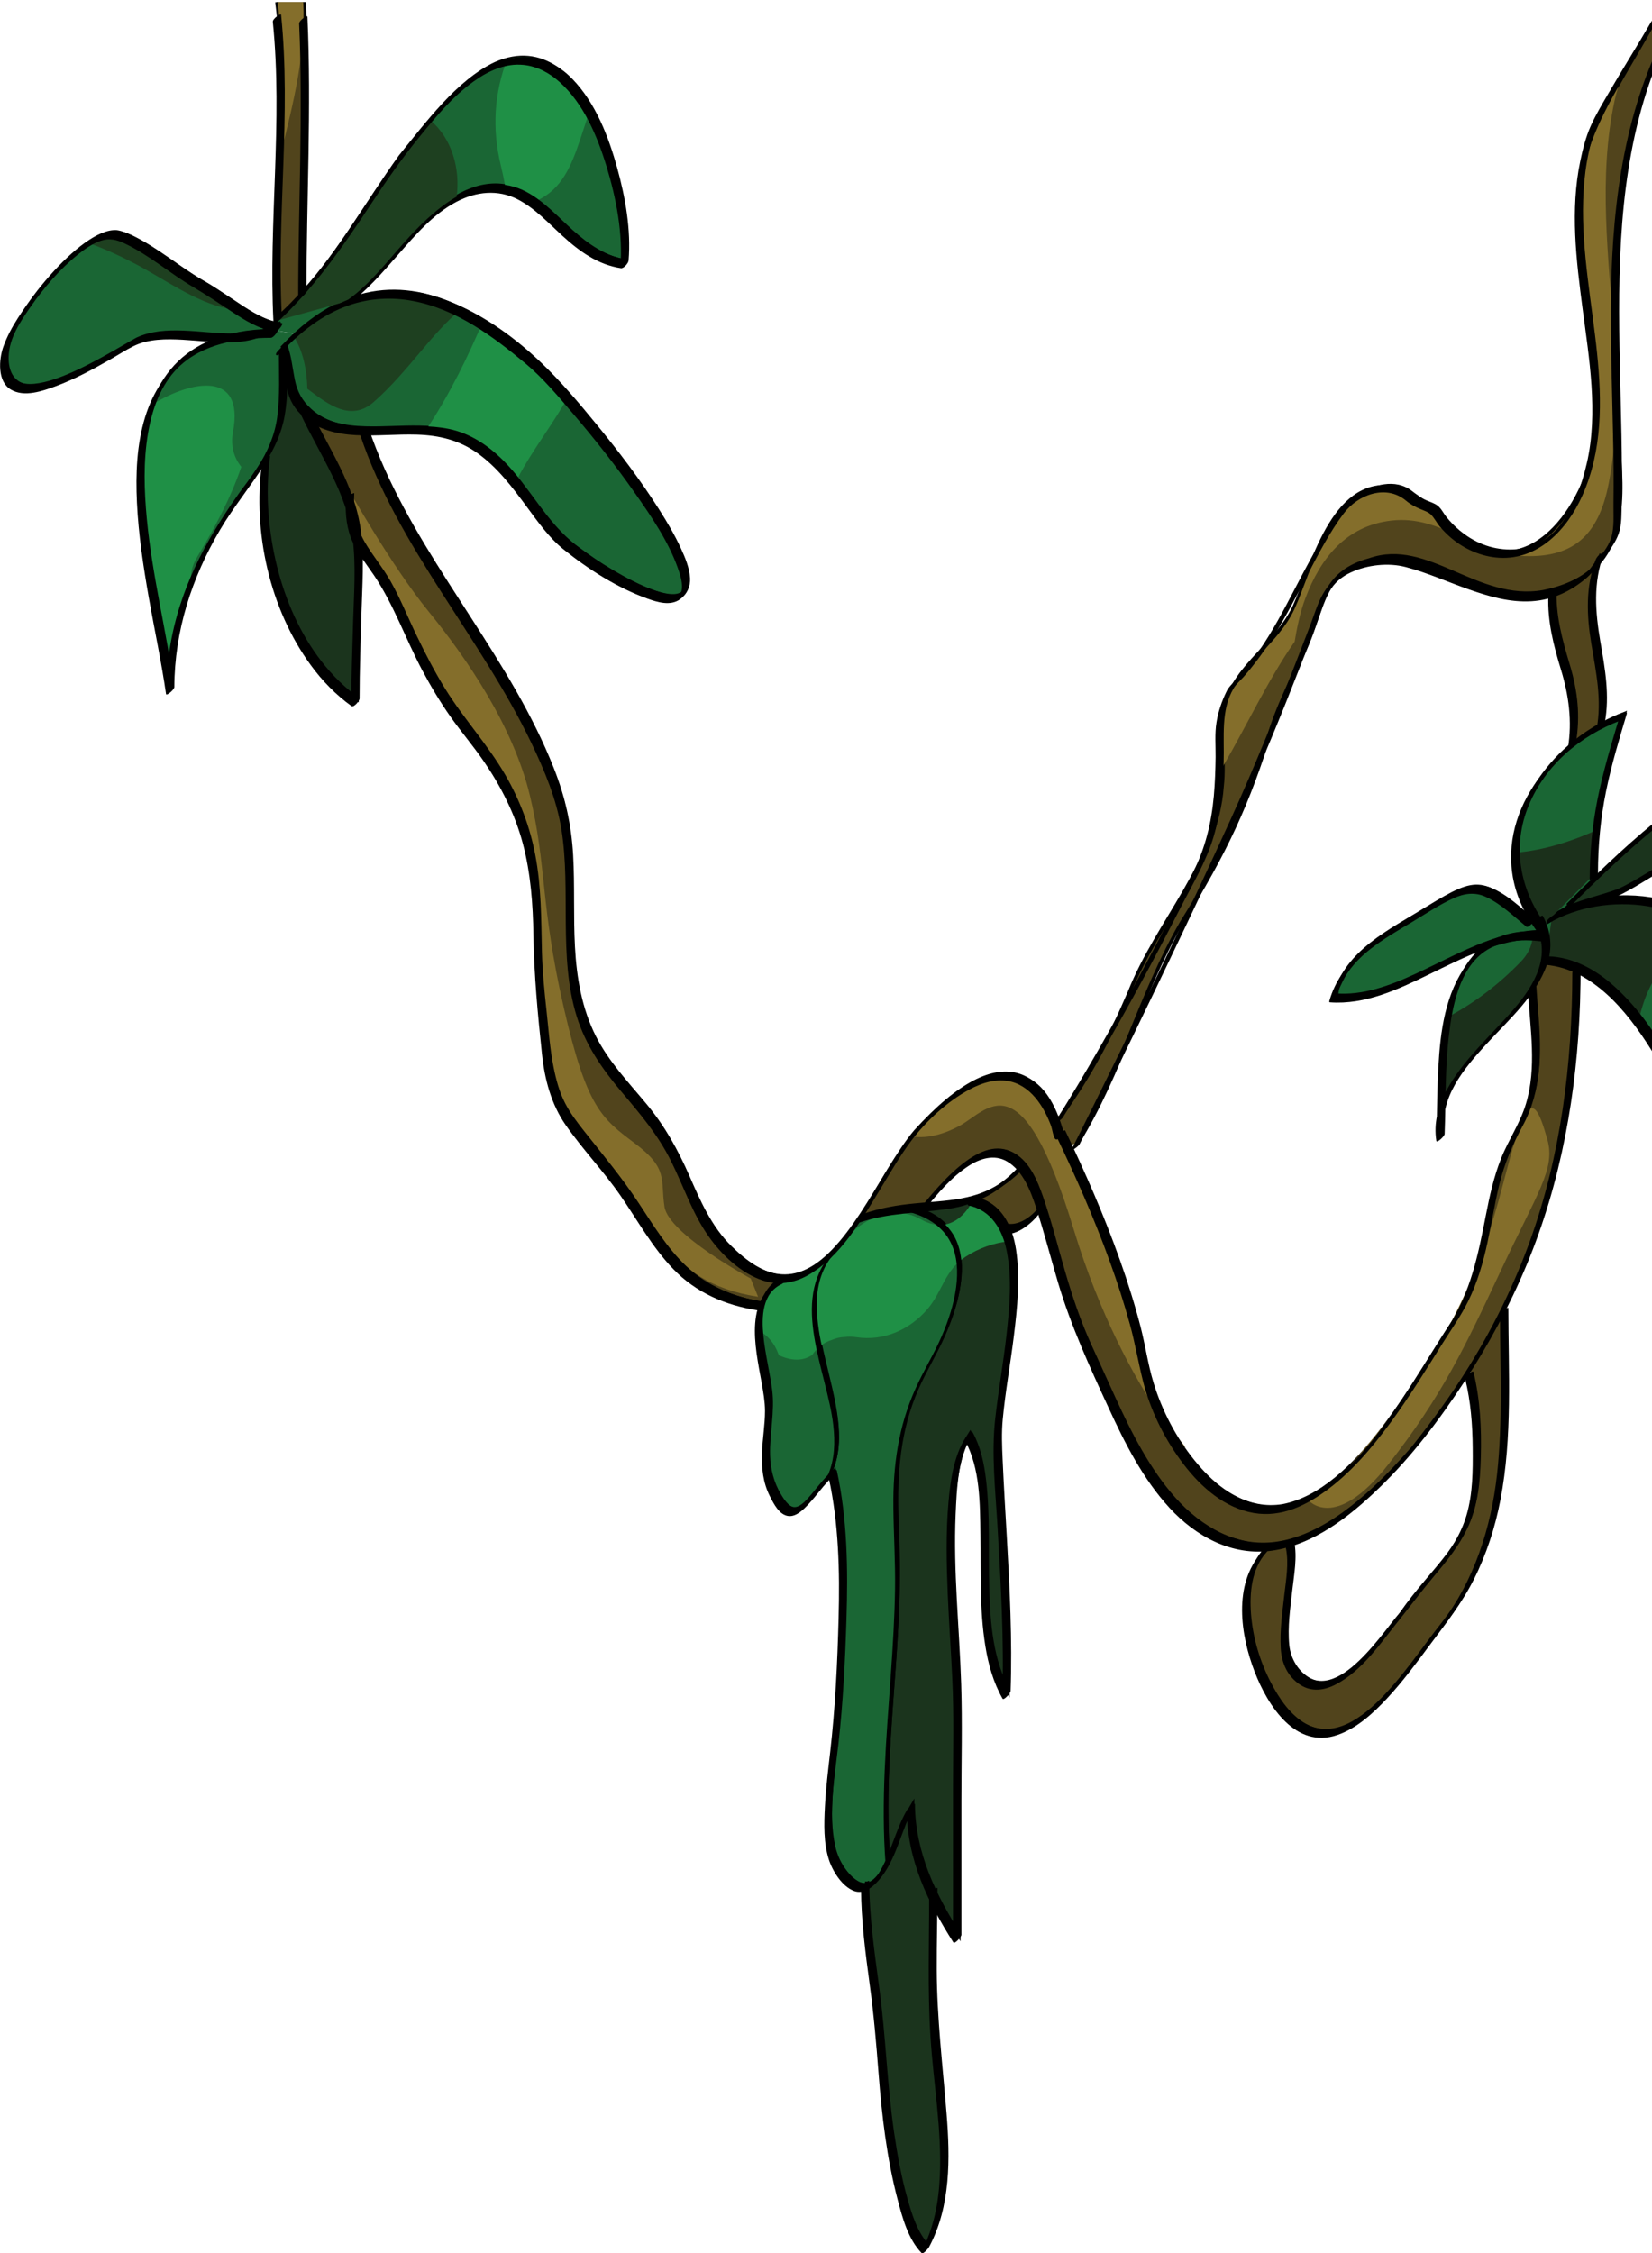 <svg width="311" height="424" viewBox="0 0 311 424" fill="none" xmlns="http://www.w3.org/2000/svg">
<g clip-path="url(#clip0_938_1951)">
<path d="M344.455 159.951C336.83 161.044 328.126 157.221 321.035 159.395C315.599 160.498 309.607 165.412 304.705 167.585C301.416 168.816 298.169 169.427 295.136 170.818L295.104 170.347C296.941 168.517 298.831 166.643 300.775 164.78C306.361 159.395 312.395 154.031 318.867 149.577C328.126 143.571 339.575 150.669 344.455 159.951Z" fill="#1B341D"/>
<path d="M329.215 185.068C330.305 192.713 328.126 201.46 327.581 209.104C326.492 216.191 329.514 237.122 328.137 240.784C325.68 225.592 314.445 189.233 297.187 181.6C295.254 180.732 293.246 180.229 291.163 180.165C291.494 178.73 291.537 177.264 291.238 175.765C291.11 175.208 290.96 174.662 290.715 174.094C290.522 173.57 290.287 173.056 289.988 172.521H292.178C305.794 164.33 327.026 170.347 329.215 185.079V185.068Z" fill="#1A6634"/>
<path d="M313.163 0.396H317.2C303.552 22.944 303.135 49.142 304.15 75.308C304.16 75.768 304.182 76.218 304.214 76.7L300.946 76.86C300.946 76.528 300.914 76.186 300.882 75.865C299.248 62.749 297.08 49.645 297.614 35.448C298.169 23.436 307.418 12.516 312.875 1.049C312.971 0.824 313.078 0.621 313.153 0.407L313.163 0.396Z" fill="#51441C"/>
<path d="M300.807 106.153C298.917 108.219 296.268 109.835 292.552 110.885C291.921 111.056 291.249 111.217 290.544 111.356C278.016 113.551 268.757 101.527 257.864 105.35C249.694 107.544 249.138 112.994 246.97 119C244.781 125.006 241.513 130.477 239.334 137.029C234.977 151.226 230.63 160.508 222.449 173.602C214.824 186.717 211.001 201.995 202.852 215.11L201.346 215.517C200.94 214.65 200.524 213.783 200.118 212.937H199.712C199.584 212.594 199.285 211.459 198.719 210.035L199.819 209.896C205.073 202.605 209.142 194.94 212.645 186.717C218.103 173.067 228.996 162.682 230.075 147.95C230.63 143.036 229.541 137.575 230.63 132.661C232.819 125.006 240.434 121.184 243.713 114.086C246.981 106.998 250.783 90.072 262.232 91.71C268.768 92.245 274.214 102.63 280.75 103.722C292.915 106.367 301.501 88.402 300.967 76.871L304.235 76.71C304.801 87.406 307.162 99.247 300.828 106.163L300.807 106.153Z" fill="#51441C"/>
<path d="M301.715 136.151C303.039 135.445 304.385 134.824 305.784 134.289C302.516 145.209 300.326 152.853 300.326 164.309L300.764 164.78C298.81 166.643 296.93 168.517 295.093 170.347L295.125 170.818C294.1 171.279 293.118 171.825 292.167 172.499H289.978C290.277 173.035 290.512 173.559 290.704 174.073L290.533 174.137C290.095 173.559 289.7 172.992 289.326 172.403C281.626 160.487 286.592 147.65 296.289 139.77C297.966 138.4 299.792 137.19 301.715 136.141V136.151Z" fill="#1A6634"/>
<path d="M300.807 106.153C297.806 116.773 303.68 125.713 301.64 136.012L301.715 136.151C299.792 137.19 297.977 138.4 296.289 139.781L296.215 139.685C298.404 127.158 292.028 122.811 292.552 110.874C296.257 109.836 298.917 108.208 300.807 106.142V106.153Z" fill="#51441C"/>
<path d="M199.701 212.947H200.107C200.513 213.783 200.93 214.65 201.335 215.517C207.455 228.547 213.361 243.332 215.903 257.154C218.092 268.074 228.43 285.547 241.513 283.373C255.674 280.632 266.568 259.338 274.193 247.871C281.818 235.859 279.095 223.3 286.176 211.834C291.078 202.573 289.284 195.229 288.739 185.411C289.882 183.698 290.736 181.942 291.163 180.165C293.235 180.229 295.254 180.732 297.187 181.6L297.09 181.803C297.09 206.149 292.989 226.641 283.196 246.094C281.199 250.077 278.956 254.038 276.457 257.957C273.381 262.796 269.9 267.614 266.034 272.453C260.437 278.855 252.235 287.302 243.093 289.861C241.491 290.322 239.868 290.589 238.223 290.621C236.429 290.664 234.624 290.461 232.819 289.925C218.658 286.093 211.567 267.528 206.131 255.505C201.229 245.687 199.595 236.94 196.327 226.577C195.301 223.279 194.137 220.892 192.856 219.253C188.05 213.119 181.492 217.787 174.294 226.598C173.6 226.662 172.895 226.726 172.169 226.791C169.168 227.09 165.996 227.562 162.546 228.761L162.215 228.536C165.857 223.022 169.104 216.791 172.351 212.937C189.641 193.858 196.412 204.254 198.73 210.035C199.296 211.449 199.595 212.583 199.723 212.947H199.701Z" fill="#51441C"/>
<path d="M291.152 180.154C290.725 181.931 289.882 183.687 288.728 185.4C283.741 192.98 273.403 200.121 271.576 208.772C271.747 196.92 271.918 180.914 282.235 176.653H282.246C283.645 176.225 285.054 175.882 286.485 175.647H286.528C287.895 175.54 289.401 175.583 291.056 175.786L291.217 175.754C291.516 177.253 291.473 178.72 291.142 180.154H291.152Z" fill="#1A6634"/>
<path d="M286.55 175.647H286.507C284.937 175.786 283.516 176.139 282.267 176.653H282.256C271.534 179.951 261.804 188.13 251.338 187.263C253.506 179.073 261.687 175.251 268.768 170.872C278.561 164.866 279.116 165.422 288.365 173.067L289.337 172.424C289.711 173.002 290.106 173.57 290.544 174.159L290.715 174.094C290.95 174.662 291.11 175.219 291.238 175.765L291.078 175.797C289.422 175.593 287.917 175.54 286.55 175.658V175.647Z" fill="#1A6634"/>
<path d="M283.463 246.233C283.463 267.539 285.631 287.741 271.47 305.771C264.934 313.961 254.585 331.444 244.225 323.779C236.6 317.772 231.164 299.208 238.234 291.564L238.202 290.621C239.857 290.589 241.47 290.322 243.072 289.861L243.147 290.14C244.236 295.054 240.413 308.479 243.136 312.848C250.206 323.768 260.021 307.933 263.844 303.565C269.836 294.84 276.906 290.472 278.006 279.53C278.54 272.988 278.54 264.798 276.906 258.235L276.436 257.935C278.935 254.006 281.188 250.055 283.175 246.073L283.452 246.212L283.463 246.233Z" fill="#51441C"/>
<path d="M192.824 219.253C194.116 220.892 195.28 223.29 196.295 226.577C195.259 228.504 192.471 230.923 189.823 230.624L189.556 230.731C188.349 227.968 186.352 226.052 183.223 225.463L183.19 225.324C186.448 224.414 189.609 222.69 192.824 219.243V219.253Z" fill="#51441C"/>
<path d="M174.262 226.598C177.391 226.341 180.328 226.138 183.19 225.335L183.223 225.474C186.352 226.052 188.349 227.979 189.556 230.741C194.02 240.966 187.687 262.742 188.125 271.35C188.68 286.639 190.314 303.03 189.759 318.308C182.133 305.214 188.829 280.697 182.667 269.712C176.676 278.994 180.499 307.944 180.499 319.41V364.184C178.833 361.604 177.306 359.002 176.003 356.336C173.461 351.165 171.795 345.748 171.795 339.613C170.439 341.862 169.093 346.283 167.427 349.741C165.825 329.046 170.161 309.529 169.061 288.287C168.527 274.091 169.061 266.982 176.153 254.434C180.51 246.244 185.786 230.966 172.18 227.155L172.148 226.78C172.874 226.716 173.579 226.651 174.273 226.587L174.262 226.598Z" fill="#1B341D"/>
<path d="M163.177 354.613C161.607 354.912 159.802 353.703 157.623 349.977C154.889 344.527 157.068 331.969 157.623 325.963C158.712 310.664 160.346 291.542 157.068 276.81C156.972 276.907 156.876 276.982 156.79 277.078L156.523 276.81C161.98 264.798 147.264 246.233 157.078 235.313L157.004 235.238C158.841 233.332 160.56 230.998 162.194 228.525L162.525 228.75C165.964 227.551 169.147 227.08 172.148 226.78L172.18 227.155C185.796 230.966 180.51 246.233 176.153 254.434C169.061 266.982 168.527 274.08 169.061 288.287C170.161 309.529 165.825 329.057 167.427 349.741C166.22 352.268 164.853 354.292 163.187 354.613H163.177Z" fill="#1A6634"/>
<path d="M167.427 349.752C169.093 346.283 170.45 341.872 171.795 339.624C171.795 345.759 173.461 351.176 176.003 356.347C175.971 365.555 175.608 370.544 176.142 380.029C176.676 393.691 181.044 410.617 174.508 422.63C169.05 417.18 166.882 395.339 166.338 387.138C165.804 375.34 163.262 365.844 163.177 354.623C164.843 354.313 166.21 352.279 167.416 349.752H167.427Z" fill="#1B341D"/>
<path d="M157.004 235.249L157.078 235.324C147.274 246.244 161.98 264.809 156.523 276.821L156.79 277.089C152.07 281.489 149.891 288.641 145.63 279.551C143.462 274.637 145.074 268.631 145.074 264.263C145.074 259.091 141.945 250.848 143.568 245.238C144.177 243.139 145.469 241.405 147.84 240.356V240.131C151.215 240.088 154.238 238.129 156.993 235.249H157.004Z" fill="#1A6634"/>
<path d="M66.14 94.226C64.25 88.391 60.971 83.68 57.756 76.892L57.82 76.828C60.811 79.73 64.688 80.457 68.874 80.565V80.607C77.044 105.178 98.243 125.552 105.879 150.669C109.681 164.866 104.779 180.7 111.316 194.351C115.139 202.541 122.764 208.012 126.566 215.656C130.39 222.744 132.024 230.388 138.56 235.859C141.956 238.932 145.032 240.174 147.83 240.131V240.356C145.469 241.415 144.188 243.15 143.568 245.238L143.472 245.205C125.509 242.475 123.843 229.853 112.95 217.294C106.413 209.104 104.779 208.012 103.145 197.627C102.611 191.075 101.511 184.533 101.511 177.424C101.511 160.498 99.344 150.669 88.45 137.019C81.914 128.828 78.646 121.184 74.289 111.902C71.928 106.827 69.184 104.322 67.56 100.949C67.304 98.476 66.823 96.271 66.151 94.215L66.14 94.226Z" fill="#51441C"/>
<path d="M99.344 66.582C105.335 70.95 134.192 105.35 128.756 111.356C125.488 115.189 108.603 103.712 105.88 100.981C99.877 94.975 96.609 86.785 88.45 82.417C82.694 79.376 75.421 80.736 68.874 80.554C64.688 80.447 60.811 79.719 57.82 76.817C57.062 76.089 56.379 75.244 55.749 74.216C54.659 71.486 54.659 67.663 53.581 64.933H53.57C54.264 64.173 54.969 63.499 55.674 62.835C59.006 59.773 62.338 57.685 65.67 56.422C77.194 51.958 88.557 57.364 99.344 66.572V66.582Z" fill="#1A6634"/>
<path d="M52.075 60.908C52.181 60.833 52.278 60.769 52.374 60.683L51.882 60.158C52.149 59.923 52.406 59.687 52.651 59.452C54.285 57.942 55.791 56.411 57.19 54.848C64.196 47.075 68.725 38.746 75.367 29.431C80.269 23.425 86.261 15.235 93.331 11.959C110.76 4.315 118.941 36.54 117.851 49.099C105.869 47.461 102.056 31.626 89.529 35.438C79.564 38.639 73.797 50.608 65.649 56.379V56.422C62.327 57.685 58.995 59.784 55.663 62.835L51.936 62.203C51.039 62.203 50.174 62.236 49.341 62.278C50.302 61.946 51.21 61.507 52.064 60.886L52.075 60.908Z" fill="#1A6634"/>
<path d="M67.56 100.949C67.689 102.159 67.753 103.444 67.753 104.793C67.753 114.075 67.197 122.822 67.197 131.548C54.136 122.265 48.177 101.838 50.366 86.003L50.163 85.875C53.965 79.43 53.591 75.683 53.591 64.933C54.681 67.664 54.681 71.486 55.759 74.216C56.389 75.244 57.084 76.089 57.831 76.817L57.767 76.882C60.971 83.669 64.26 88.38 66.151 94.215C66.14 97.063 66.685 99.129 67.56 100.949Z" fill="#1B341D"/>
<path d="M57.233 0.396C58.269 18.329 57.201 38.061 57.201 54.859C55.802 56.422 54.296 57.942 52.662 59.463L52.555 59.334C51.551 40.127 54.691 20.374 52.149 0.396H57.244H57.233Z" fill="#51441C"/>
<path d="M53.57 64.923H53.581C53.581 75.683 53.954 79.44 50.152 85.886C49.33 87.288 48.315 88.83 47.044 90.596C38.34 102.073 32.328 114.632 32.328 129.374C29.337 108.326 16.703 69.334 43.712 63.081C43.712 63.071 43.723 63.071 43.745 63.081C45.709 63.081 47.611 62.889 49.351 62.289C50.184 62.246 51.049 62.214 51.947 62.214L55.674 62.846C54.969 63.51 54.264 64.184 53.57 64.923Z" fill="#1A6634"/>
<path d="M52.075 60.908C51.231 61.518 50.312 61.968 49.351 62.3C47.312 62.407 45.432 62.674 43.744 63.092C43.734 63.081 43.712 63.081 43.712 63.092C37.753 63.092 31.11 61.379 25.802 63.852C19.811 67.128 -0.886 80.779 1.282 65.49C2.382 59.484 15.443 43.093 21.99 43.649C25.813 44.206 33.972 50.758 37.785 52.932C41.95 55.03 47.322 60.041 52.075 60.919V60.908Z" fill="#1A6634"/>
<path d="M68.874 80.607C77.044 105.178 98.243 125.552 105.88 150.669C109.682 164.866 104.779 180.7 111.316 194.351C115.139 202.541 122.764 208.012 126.566 215.656C130.39 222.744 132.024 230.388 138.56 235.859C141.956 238.932 145.032 240.174 147.83 240.131C151.226 240.088 154.248 238.129 156.993 235.249C158.83 233.343 160.549 231.009 162.183 228.536C165.825 223.022 169.072 216.791 172.318 212.937C189.609 193.858 196.38 204.254 198.698 210.035C199.264 211.449 199.563 212.583 199.691 212.947C199.733 213.087 199.755 213.119 199.755 212.958" stroke="black" stroke-width="0.66"/>
<path d="M193.048 219.029C192.984 219.104 192.909 219.189 192.824 219.253C189.598 222.701 186.437 224.425 183.19 225.335C180.328 226.138 177.391 226.341 174.262 226.598C173.568 226.662 172.863 226.726 172.137 226.791C169.136 227.09 165.964 227.562 162.514 228.761" stroke="black" stroke-width="0.66"/>
<path d="M317.201 0.396C303.552 22.944 303.135 49.142 304.15 75.308C304.161 75.768 304.182 76.218 304.214 76.7C304.78 87.395 307.14 99.236 300.807 106.153C298.917 108.219 296.268 109.836 292.552 110.885C291.921 111.056 291.249 111.217 290.544 111.356C278.016 113.551 268.757 101.527 257.864 105.35C249.694 107.544 249.138 112.994 246.97 119C244.781 125.006 241.513 130.477 239.334 137.029C234.977 151.226 230.63 160.508 222.449 173.602C214.824 186.717 211.001 201.995 202.852 215.11" stroke="black" stroke-width="0.66"/>
<path d="M199.808 209.886C205.063 202.595 209.132 194.929 212.635 186.706C218.092 173.056 228.985 162.671 230.064 147.939C230.619 143.025 229.53 137.565 230.619 132.651C232.809 124.996 240.423 121.173 243.702 114.075C246.97 106.988 250.772 90.061 262.221 91.699C268.757 92.234 274.204 102.62 280.74 103.712C292.904 106.356 301.491 88.391 300.957 76.86C300.957 76.528 300.924 76.186 300.892 75.865C299.258 62.749 297.09 49.645 297.624 35.448C298.18 23.436 307.428 12.516 312.886 1.049C312.982 0.824 313.089 0.621 313.164 0.407" stroke="black" stroke-width="0.66"/>
<path d="M183.223 225.474C186.352 226.052 188.349 227.979 189.556 230.741C194.02 240.966 187.687 262.742 188.125 271.35C188.68 286.639 190.314 303.03 189.759 318.308C182.133 305.214 188.829 280.697 182.667 269.712C176.676 278.994 180.499 307.944 180.499 319.411V364.184C178.833 361.604 177.306 359.002 176.003 356.336C173.461 351.165 171.795 345.748 171.795 339.613C170.439 341.862 169.093 346.283 167.427 349.741C166.22 352.268 164.853 354.292 163.187 354.613C161.617 354.913 159.812 353.703 157.634 349.977C154.9 344.527 157.078 331.969 157.634 325.963C158.723 310.664 160.357 291.542 157.078 276.81C156.982 276.907 156.886 276.982 156.801 277.078C152.08 281.478 149.902 288.63 145.64 279.54C143.472 274.626 145.085 268.62 145.085 264.252C145.085 259.081 141.956 250.837 143.579 245.227C144.188 243.128 145.48 241.394 147.851 240.345" stroke="black" stroke-width="0.66"/>
<path d="M200.107 212.926C200.513 213.772 200.93 214.639 201.335 215.506C207.455 228.536 213.361 243.321 215.903 257.143C218.092 268.063 228.43 285.536 241.513 283.363C255.674 280.622 266.568 259.327 274.193 247.861C281.818 235.848 279.095 223.29 286.176 211.823C291.078 202.562 289.284 195.218 288.739 185.4V185.368" stroke="black" stroke-width="0.66"/>
<path d="M292.552 110.788V110.885C292.028 122.811 298.404 127.158 296.215 139.695" stroke="black" stroke-width="0.66"/>
<path d="M301.437 104.258C301.181 104.889 300.978 105.532 300.807 106.153C297.806 116.773 303.68 125.713 301.64 136.012" stroke="black" stroke-width="0.66"/>
<path d="M297.08 181.792C297.08 206.138 292.979 226.63 283.185 246.083C281.188 250.066 278.945 254.027 276.446 257.946C273.371 262.785 269.889 267.603 266.023 272.442C260.427 278.845 252.225 287.292 243.083 289.851C241.481 290.311 239.857 290.579 238.213 290.611C236.419 290.654 234.614 290.45 232.809 289.915C218.647 286.082 211.556 267.517 206.12 255.494C201.218 245.677 199.584 236.93 196.316 226.566C195.291 223.268 194.127 220.881 192.845 219.243C188.039 213.108 181.482 217.776 174.284 226.587C174.177 226.716 174.059 226.855 173.952 226.994" stroke="black" stroke-width="0.66"/>
<path d="M57.233 0.396C58.269 18.329 57.201 38.061 57.201 54.859" stroke="black" stroke-width="0.66"/>
<path d="M52.545 59.334C51.541 40.127 54.681 20.374 52.139 0.396" stroke="black" stroke-width="0.66"/>
<path d="M66.193 92.93C66.161 93.369 66.151 93.808 66.151 94.226C66.14 97.074 66.685 99.14 67.56 100.96C69.184 104.332 71.928 106.838 74.289 111.913C78.646 121.195 81.914 128.839 88.45 137.029C99.344 150.68 101.511 160.508 101.511 177.435C101.511 184.544 102.611 191.085 103.145 197.638C104.779 208.023 106.413 209.115 112.95 217.305C123.843 229.863 125.509 242.486 143.472 245.216" stroke="black" stroke-width="0.66"/>
<path d="M290.544 174.148C290.106 173.57 289.711 173.002 289.337 172.414C281.637 160.498 286.603 147.661 296.3 139.781C297.977 138.411 299.803 137.201 301.725 136.151C303.05 135.445 304.395 134.824 305.794 134.289C302.526 145.209 300.337 152.853 300.337 164.309" stroke="black" stroke-width="0.66"/>
<path d="M51.872 60.18H51.882C52.149 59.923 52.406 59.687 52.651 59.452C54.285 57.942 55.791 56.411 57.19 54.848C64.196 47.075 68.725 38.746 75.367 29.431C80.269 23.425 86.261 15.235 93.331 11.959C110.76 4.315 118.941 36.54 117.852 49.099C105.869 47.461 102.056 31.626 89.529 35.438C79.564 38.639 73.797 50.608 65.649 56.379" stroke="black" stroke-width="0.66"/>
<path d="M295.104 170.347C296.941 168.517 298.831 166.643 300.775 164.78C306.361 159.395 312.395 154.031 318.867 149.577C328.126 143.571 339.575 150.669 344.455 159.951C336.83 161.044 328.126 157.221 321.035 159.395C315.599 160.498 309.607 165.412 304.705 167.585C301.416 168.816 298.169 169.427 295.136 170.818C294.111 171.279 293.128 171.825 292.178 172.499" stroke="black" stroke-width="0.66"/>
<path d="M43.744 63.081C45.709 63.081 47.611 62.889 49.351 62.289C50.312 61.957 51.22 61.518 52.075 60.897C52.181 60.822 52.278 60.758 52.374 60.672" stroke="black" stroke-width="0.66"/>
<path d="M52.715 61.015C52.491 61.004 52.288 60.951 52.075 60.908C47.322 60.03 41.95 55.019 37.785 52.921C33.962 50.748 25.802 44.195 21.99 43.639C15.454 43.082 2.392 59.473 1.282 65.48C-0.886 80.768 19.811 67.118 25.802 63.841C31.1 61.368 37.753 63.081 43.712 63.081" stroke="black" stroke-width="0.66"/>
<path d="M286.55 175.647C287.842 175.422 289.145 175.315 290.48 175.315" stroke="black" stroke-width="0.66"/>
<path d="M282.256 176.653C283.655 176.225 285.065 175.882 286.496 175.647" stroke="black" stroke-width="0.66"/>
<path d="M288.354 173.056C279.095 165.412 278.55 164.866 268.757 170.861C261.666 175.24 253.496 179.051 251.328 187.252C261.794 188.12 271.523 179.94 282.246 176.643" stroke="black" stroke-width="0.66"/>
<path d="M53.036 65.48C53.207 65.287 53.378 65.105 53.57 64.923C54.264 64.184 54.969 63.51 55.674 62.846C59.006 59.784 62.338 57.696 65.67 56.433C77.194 51.968 88.557 57.375 99.344 66.582C105.335 70.95 134.192 105.35 128.756 111.356C125.488 115.189 108.603 103.712 105.879 100.981C99.877 94.975 96.609 86.785 88.45 82.417C82.694 79.376 75.421 80.736 68.874 80.554C64.688 80.447 60.811 79.719 57.82 76.817C57.062 76.089 56.379 75.244 55.749 74.216C54.659 71.486 54.659 67.663 53.581 64.933" stroke="black" stroke-width="0.66"/>
<path d="M271.587 208.772C273.413 200.121 283.751 192.98 288.739 185.4C289.882 183.687 290.736 181.931 291.163 180.154C291.494 178.72 291.537 177.253 291.238 175.754C291.11 175.197 290.96 174.651 290.715 174.084C290.522 173.559 290.287 173.045 289.988 172.51" stroke="black" stroke-width="0.66"/>
<path d="M271.587 208.772C271.555 210.432 271.523 212.016 271.48 213.472C271.203 211.845 271.256 210.292 271.587 208.772Z" stroke="black" stroke-width="0.66"/>
<path d="M291.078 175.786C289.422 175.583 287.916 175.529 286.549 175.647H286.507C284.937 175.786 283.516 176.139 282.267 176.653H282.256C271.94 180.904 271.769 196.92 271.598 208.772" stroke="black" stroke-width="0.66"/>
<path d="M51.947 62.214C51.049 62.214 50.184 62.246 49.351 62.289C47.312 62.396 45.432 62.664 43.744 63.081C43.734 63.071 43.712 63.071 43.712 63.081C16.703 69.334 29.348 108.326 32.328 129.374C32.328 114.621 38.33 102.063 47.044 90.596C48.315 88.83 49.341 87.288 50.152 85.886C53.954 79.44 53.581 75.693 53.581 64.944" stroke="black" stroke-width="0.66"/>
<path d="M291.078 180.154H291.153C293.224 180.218 295.243 180.722 297.176 181.589C314.434 189.233 325.68 225.592 328.126 240.773C329.514 237.122 326.492 216.191 327.571 209.093C328.126 201.449 330.294 192.702 329.205 185.058C327.015 170.326 305.784 164.298 292.167 172.499" stroke="black" stroke-width="0.66"/>
<path d="M57.767 76.882C60.971 83.669 64.26 88.38 66.151 94.215C66.823 96.26 67.315 98.466 67.56 100.949C67.689 102.159 67.753 103.444 67.753 104.793C67.753 114.075 67.197 122.822 67.197 131.548C54.136 122.265 48.177 101.838 50.366 86.003" stroke="black" stroke-width="0.66"/>
<path d="M238.245 291.564C231.175 299.208 236.611 317.772 244.236 323.779C254.596 331.434 264.944 313.961 271.48 305.771C285.642 287.741 283.474 267.539 283.474 246.233" stroke="black" stroke-width="0.66"/>
<path d="M163.166 354.045C163.166 354.238 163.166 354.42 163.177 354.612C163.251 365.833 165.804 375.318 166.338 387.127C166.893 395.318 169.061 417.158 174.508 422.619C181.044 410.606 176.676 393.69 176.142 380.018C175.608 370.533 175.971 365.533 176.003 356.336V355.373" stroke="black" stroke-width="0.66"/>
<path d="M172.169 227.165C185.786 230.977 180.499 246.244 176.142 254.445C169.05 266.993 168.516 274.091 169.05 288.298C170.15 309.539 165.814 329.068 167.416 349.752C167.416 349.795 167.427 349.859 167.427 349.913" stroke="black" stroke-width="0.37"/>
<path d="M157.078 235.324C147.274 246.244 161.98 264.809 156.523 276.821" stroke="black" stroke-width="0.37"/>
<path d="M243.157 290.15C244.247 295.065 240.423 308.49 243.147 312.858C250.217 323.779 260.032 307.944 263.855 303.576C269.846 294.85 276.916 290.482 278.016 279.54C278.55 272.999 278.55 264.809 276.916 258.246" stroke="black" stroke-width="0.66"/>
<path d="M196.305 226.577C195.269 228.504 192.482 230.923 189.833 230.624" stroke="black" stroke-width="0.66"/>
<path d="M52.267 0.396C53.367 9.86 53.249 19.271 52.929 28.596C55.385 18.854 57.564 9.775 57.094 0.396H52.267Z" fill="#846E2B"/>
<path d="M109.169 26.402C109.874 24.314 110.547 22.215 111.23 20.128C107.503 13.608 102.248 9.293 95.467 11.156C93.042 17.537 92.594 24.175 94.281 31.134C94.591 32.397 94.847 33.639 95.082 34.881C97.346 35.245 99.311 36.316 101.159 37.708C105.783 35.566 107.556 31.187 109.169 26.402Z" fill="#1F9046"/>
<path d="M107.182 74.269C103.797 70.436 100.935 67.546 99.461 66.465C96.684 64.098 93.875 61.989 91.034 60.223C88.098 67.118 84.701 74.077 80.568 80.35C83.388 80.511 86.111 81.004 88.557 82.299C92.284 84.29 94.986 87.085 97.4 90.104C100.208 84.633 104.395 79.451 107.161 74.259L107.182 74.269Z" fill="#1F9046"/>
<path d="M45.432 87.856C44.075 86.175 43.36 83.937 43.862 81.282C46.062 69.601 35.98 71.678 29.006 75.907C23.517 90.832 30.363 114.461 32.467 129.267C32.467 122.405 33.78 116.013 36.044 109.985C35.756 108.379 36.034 106.613 37.123 104.804C40.37 99.45 43.403 93.787 45.432 87.856Z" fill="#1F9046"/>
<path d="M80.942 22.579C78.849 25.02 76.905 27.526 75.1 29.731C67.069 41.005 62.114 50.855 52.117 59.998C52.245 60.073 52.363 60.148 52.491 60.233L65.392 56.679C72.58 51.583 77.93 41.658 85.94 37.204C86.72 31.776 85.043 25.963 80.953 22.59L80.942 22.579Z" fill="#1E4020"/>
<path d="M25.439 49.634C30.875 52.461 36.642 56.775 42.709 58.039C43.776 58.264 44.77 58.381 45.709 58.478C42.805 56.657 39.942 54.431 37.507 53.199C33.684 51.026 25.525 44.474 21.712 43.917C20.27 43.799 18.519 44.495 16.65 45.726C19.651 46.786 22.598 48.157 25.439 49.634Z" fill="#1E4020"/>
<path d="M58.173 73.391C61.868 76.186 66.119 79.365 70.348 75.65C73.648 72.749 76.435 69.43 79.255 66.079C81.572 63.317 83.922 60.597 86.57 58.37C76.382 53.403 65.841 53.51 55.279 63.274C57.009 65.961 57.756 69.419 57.863 73.177C57.97 73.252 58.077 73.317 58.184 73.391H58.173Z" fill="#1E4020"/>
<path d="M142.703 244.017C124.729 241.287 123.074 228.665 112.181 216.106C105.644 207.916 104.01 206.824 102.366 196.439C101.832 189.886 100.732 183.345 100.732 176.236C100.732 159.309 98.564 149.481 87.67 135.831C81.134 127.64 77.856 119.996 73.509 110.714C69.686 102.523 64.858 101.025 65.414 91.742C65.414 91.742 73.605 106.399 80.739 115.135C87.863 123.872 96.577 136.569 99.749 149.674C102.921 162.778 101.725 170.315 106.082 189.373C110.44 208.43 113.206 210.41 119.55 215.175C125.883 219.939 124.302 221.92 125.092 227.08C125.883 232.24 141.326 240.581 141.326 240.581L142.714 244.028L142.703 244.017Z" fill="#846E2B"/>
<path d="M182.934 226.255C182.934 226.255 179.73 233.043 173.397 229.467C167.064 225.891 160.731 230.656 157.954 234.628C155.177 238.6 147.573 241.126 147.573 241.126C143.686 242.829 142.725 246.362 142.842 250.377C144.423 251.233 145.768 252.657 146.527 254.755C146.559 254.852 146.612 254.948 146.666 255.045C148.802 255.987 150.991 256.265 152.913 254.959C153.757 253.663 154.996 252.636 156.64 252.122C157.409 251.79 158.189 251.618 158.958 251.597C159.674 251.511 160.432 251.511 161.222 251.629C166.359 252.4 171.218 250.259 174.583 246.362C177.391 243.096 177.786 239.135 181.695 236.544C184.269 234.842 187.099 233.878 189.972 233.578C188.915 229.713 186.79 226.962 182.923 226.245L182.934 226.255Z" fill="#1F9046"/>
<path d="M284.414 104.407C284.937 104.493 285.471 104.557 286.005 104.589C296.161 105.264 300.978 100.735 302.868 90.875C303.723 86.421 304.118 81.935 304.225 77.428C304.193 76.892 304.171 76.368 304.15 75.832C303.979 71.593 303.861 67.353 303.819 63.135C302.847 48.328 300.839 33.468 303.958 18.939C304.15 18.061 304.385 17.194 304.641 16.338C301.021 22.729 297.924 29.175 297.614 35.962C297.08 50.159 299.248 63.274 300.882 76.379C301.875 86.667 294.922 103.144 284.414 104.397V104.407Z" fill="#846E2B"/>
<path d="M262.21 92.224C250.772 90.586 246.959 107.512 243.691 114.6C240.423 121.709 232.798 125.52 230.609 133.175C229.829 136.719 230.171 140.541 230.214 144.245C234.785 136.408 238.693 127.972 243.595 120.927C243.638 120.863 243.681 120.809 243.723 120.756C244.183 117.983 244.749 115.242 245.731 112.619C248.561 105.039 253.389 98.958 261.911 97.962C266.706 97.406 270.658 99.022 274.535 100.799C270.476 97.352 266.589 92.577 262.2 92.213L262.21 92.224Z" fill="#846E2B"/>
<path d="M285.556 160.433C285.61 164.962 287.126 169.651 290.533 174.148L300.326 164.32C300.326 161.375 300.476 158.688 300.743 156.119C295.969 158.313 290.661 159.973 285.556 160.433Z" fill="#1B301B"/>
<path d="M289.988 172.51L291.078 175.786C290.202 175.679 289.38 175.625 288.589 175.615C288.589 177.403 287.938 179.255 286.347 180.914C282.064 185.357 277.557 188.687 272.837 191.235C271.747 196.931 271.662 203.312 271.576 208.804C274.353 195.486 297.336 185.764 289.988 172.51Z" fill="#1B301B"/>
<path d="M322.636 174.18C314.765 167.992 301.629 166.825 292.167 172.51L291.067 180.154C297.688 180.336 303.573 184.876 308.625 191.503C310.515 183.131 315.641 177.563 322.636 174.169V174.18Z" fill="#1B301B"/>
<path d="M171.646 213.793C171.646 213.793 184.312 200.068 190.987 202.466C197.662 204.875 203.995 220.999 207.252 230.099C210.509 239.199 215.123 263.053 221.627 270.429C228.131 277.806 212.037 263.909 202.115 231.298C192.183 198.687 186.021 208.986 180.542 211.909C175.063 214.821 171.646 213.793 171.646 213.793Z" fill="#846E2B"/>
<path d="M246.287 282.26C246.287 282.26 251.253 288.437 261.356 275.568C271.459 262.7 275.731 253.599 282.577 239.017C289.422 224.425 292.85 219.971 291.313 214.479C289.775 208.986 288.408 205.753 286.176 211.834C283.954 217.915 283.26 222.722 280.013 233.022C276.756 243.321 268.543 257.389 268.543 257.389C268.543 257.389 251.765 281.243 246.287 282.271V282.26Z" fill="#846E2B"/>
<path d="M56.315 4.432C57.083 21.648 56.144 38.874 56.133 56.101C56.133 56.39 57.692 55.383 57.692 54.784C57.703 37.557 58.643 20.331 57.874 3.116C57.863 2.794 56.293 3.844 56.315 4.432Z" fill="black"/>
<path d="M67.806 81.828C74.929 103.048 90.511 119.899 100.08 139.909C102.537 145.048 104.79 150.455 105.698 156.119C106.606 161.782 106.456 167.853 106.51 173.72C106.563 179.587 106.809 185.625 108.581 191.299C110.258 196.674 113.366 201.149 116.965 205.41C120.564 209.671 123.886 213.568 126.321 218.472C128.756 223.375 130.325 228.29 133.38 232.626C135.847 236.137 139.51 239.617 143.675 240.977C146.527 241.908 149.474 241.448 152.059 239.992C158.253 236.501 162.151 229.617 165.729 223.739C167.609 220.656 169.414 217.498 171.592 214.607C174.422 210.87 178.331 207.273 182.464 205.036C184.889 203.729 187.708 202.852 190.442 203.569C192.471 204.104 194.127 205.485 195.365 207.134C196.455 208.579 197.266 210.228 197.897 211.93C198.046 212.327 198.324 214.136 198.708 214.371C199.242 214.682 200.257 213.344 200.246 212.862C200.246 212.551 198.676 213.59 198.687 214.179C198.687 214.297 198.687 214.179 198.698 214.147L199.434 213.204C199.659 213.087 199.883 212.969 200.118 212.851C200.289 212.905 200.075 212.487 199.99 212.219C199.819 211.641 199.627 211.074 199.424 210.517C198.815 208.89 198.067 207.305 197.053 205.903C194.265 202.038 189.951 200.903 185.519 202.595C181.823 204.008 178.62 206.588 175.757 209.265C172.724 212.091 170.193 215.142 167.961 218.622C164.095 224.671 160.838 231.641 155.519 236.587C153.351 238.61 150.628 240.077 147.595 239.917C143.718 239.713 140.397 237.122 137.727 234.51C133.935 230.806 131.831 225.934 129.738 221.159C127.645 216.384 125.135 211.866 121.718 207.755C118.3 203.644 114.583 199.757 112.17 194.972C109.532 189.736 108.549 183.966 108.24 178.152C107.93 172.339 108.218 166.664 107.898 160.926C107.578 155.187 106.381 149.898 104.277 144.577C96.3 124.375 81.294 108.015 72.43 88.273C71.298 85.736 70.273 83.156 69.387 80.532C69.237 80.094 67.667 81.357 67.827 81.849L67.806 81.828Z" fill="black"/>
<path d="M191.756 219.575C189.737 221.748 187.441 223.59 184.664 224.682C182.475 225.549 180.157 225.934 177.829 226.17C172.703 226.673 167.673 226.887 162.749 228.568C162.333 228.707 161.863 229.114 161.649 229.499C161.564 229.649 161.243 230.238 161.703 230.078C167.181 228.204 172.767 228.3 178.417 227.497C184.066 226.694 188.434 224.093 192.215 220.024C192.343 219.885 192.962 219.275 192.727 219.05C192.493 218.825 191.862 219.446 191.756 219.564V219.575Z" fill="black"/>
<path d="M310.771 4.229C308.229 8.629 305.506 12.912 302.954 17.301C301.736 19.4 300.433 21.52 299.451 23.736C298.532 25.802 297.955 28.104 297.496 30.309C295.585 39.495 296.727 48.917 297.934 58.114C299.141 67.31 300.914 77.685 298.735 87.127C297.731 91.474 296.161 95.939 293.224 99.365C290.811 102.181 287.329 103.572 283.645 103.39C279.96 103.208 276.82 101.667 274.225 99.322C273.541 98.701 272.901 98.026 272.313 97.309C271.769 96.635 271.341 95.703 270.658 95.168C270.049 94.686 269.238 94.461 268.533 94.151C267.497 93.691 266.706 93.08 265.82 92.395C262.691 89.965 258.398 91.164 255.482 93.305C252.566 95.446 250.484 98.765 248.583 101.956C243.99 109.654 240.616 118.111 235.03 125.188C234.368 126.023 233.685 126.848 232.969 127.64C232.253 128.432 231.388 129.107 230.918 130.081C230.021 131.901 229.338 133.914 229.017 135.916C228.665 138.047 228.868 140.295 228.847 142.457C228.815 144.899 228.729 147.329 228.515 149.759C228.056 154.855 226.903 159.588 224.607 164.159C222.311 168.731 220.004 173.249 217.643 177.756C212.998 186.621 208.149 195.389 203.012 203.976C201.677 206.203 200.321 208.429 198.943 210.635C198.238 211.77 199.798 210.742 200.086 210.282C205.372 201.802 210.36 193.141 215.112 184.351C217.558 179.844 219.94 175.294 222.278 170.733C224.489 166.418 227.095 162.103 228.473 157.425C229.85 152.746 230.224 148.078 230.363 143.346C230.502 138.614 229.797 133.646 232.232 129.535C232.713 128.721 233.503 128.058 234.133 127.351C234.891 126.494 235.607 125.617 236.301 124.717C237.657 122.951 238.918 121.109 240.082 119.214C242.324 115.574 244.268 111.752 246.255 107.962C248.241 104.172 250.356 100.071 253.004 96.57C255.653 93.07 260.971 91.078 264.709 94.226C265.51 94.9 266.418 95.382 267.379 95.789C268.052 96.078 268.853 96.314 269.387 96.838C270.028 97.47 270.476 98.401 271.064 99.097C271.694 99.847 272.388 100.542 273.136 101.185C275.656 103.326 278.839 104.739 282.16 104.953C289.561 105.425 295.019 99.632 297.849 93.337C301.693 84.783 301.587 75.522 300.647 66.368C299.707 57.214 297.742 47.332 298.041 37.718C298.19 32.868 298.895 27.847 300.711 23.318C301.651 20.984 303.06 18.768 304.321 16.595C305.581 14.421 306.894 12.259 308.208 10.107C309.522 7.955 310.857 5.728 312.138 3.512C312.373 3.105 312.106 3.126 311.818 3.19C311.412 3.276 310.963 3.908 310.771 4.24V4.229Z" fill="black"/>
<path d="M314.531 4.24C305.955 19.828 303.573 37.558 303.285 55.127C303.146 63.97 303.477 72.813 303.659 81.657C303.755 86.035 303.808 90.425 303.744 94.815C303.712 96.87 303.936 99.215 303.317 101.196C302.729 103.058 301.373 104.504 300.156 105.971C299.654 106.57 299.226 107.266 298.703 107.844C297.913 108.711 296.706 109.386 295.681 109.932C293.737 110.949 291.59 111.506 289.401 111.602C285.428 111.784 281.53 110.66 277.813 109.354C273.819 107.951 269.889 106.088 265.767 105.093C262.584 104.332 258.825 104.771 255.824 105.992C253.036 107.127 250.569 109.129 249.063 111.752C248.006 113.593 247.397 115.735 246.639 117.715C245.731 120.06 244.834 122.415 243.916 124.76C240.157 134.428 236.28 144.042 231.997 153.485C223.485 172.253 214.408 190.796 205.255 209.254C204.134 211.524 203.002 213.783 201.859 216.042C201.41 216.93 203.034 215.71 203.236 215.314C212.442 196.995 221.243 178.484 230.011 159.941C234.357 150.733 238.405 141.408 242.186 131.955C244.055 127.276 245.881 122.576 247.686 117.876C248.519 115.724 249.17 113.347 250.27 111.324C251.178 109.664 252.609 108.497 254.307 107.716C257.372 106.292 261.367 105.842 264.656 106.709C268.704 107.769 272.559 109.525 276.5 110.906C280.441 112.287 284.243 113.379 288.28 113.144C292.317 112.908 295.766 111.249 298.735 108.701C300.059 107.555 301.085 105.938 302.185 104.568C303.199 103.315 304.16 101.999 304.705 100.468C305.357 98.669 305.228 96.677 305.271 94.793C305.314 92.652 305.325 90.511 305.325 88.38C305.293 79.58 304.919 70.779 304.833 61.978C304.652 44.238 305.634 25.963 312.918 9.518C313.826 7.473 314.83 5.46 315.908 3.501C316.133 3.083 315.887 3.116 315.588 3.18C315.193 3.265 314.723 3.897 314.541 4.229L314.531 4.24Z" fill="black"/>
<path d="M182.272 226.834C186.608 227.69 188.733 231.405 189.534 235.473C190.549 240.612 190.058 246.03 189.481 251.19C188.904 256.351 187.943 261.693 187.356 266.971C186.608 273.652 187.398 280.461 187.783 287.142C188.402 297.934 189.054 308.736 188.691 319.55L190.207 318.147C186.907 312.366 186.426 305.364 186.234 298.855C186.042 292.345 186.437 285.151 185.615 278.352C185.252 275.311 184.6 272.249 183.116 269.541C182.923 269.187 181.877 270.333 181.802 270.462C179.527 274.07 178.929 278.545 178.555 282.709C178.053 288.437 178.182 294.208 178.417 299.947C178.641 305.235 179.025 310.514 179.271 315.803C179.602 322.676 179.41 329.581 179.41 336.466V365.415L180.926 364.013C176.163 356.551 172.308 348.564 172.244 339.528C172.244 339.014 170.866 340.406 170.781 340.545C168.527 344.378 167.715 348.917 165.323 352.696C164.405 354.152 163.209 354.987 161.542 353.992C159.3 352.654 157.74 349.774 157.217 347.29C155.904 341.059 157.142 334.303 157.847 328.061C158.723 320.299 159.108 312.419 159.353 304.614C159.652 295.311 159.524 285.846 157.538 276.725C157.463 276.371 156.822 276.875 156.737 276.96C155.423 278.159 154.27 279.487 153.148 280.868C152.422 281.767 151.461 283.416 150.243 283.684C148.769 284.005 147.659 282.249 147.029 281.2C145.662 278.909 145.053 276.478 144.978 273.834C144.871 269.712 145.897 265.654 145.363 261.543C144.914 258.117 144.038 254.755 143.707 251.308C143.376 247.861 143.44 243.332 147.189 241.619C147.595 241.437 148.823 239.82 147.915 240.238C139.873 243.931 142.137 253.289 143.387 260.216C143.697 261.95 144.006 263.717 144.017 265.483C144.017 268.117 143.547 270.74 143.451 273.363C143.344 276.189 143.632 278.984 144.925 281.532C145.619 282.902 146.698 285.118 148.47 285.279C149.955 285.418 151.311 284.005 152.23 283.02C153.81 281.328 155.092 279.369 156.811 277.806L156.01 278.042C157.901 286.714 158.104 295.685 157.869 304.529C157.655 312.901 157.239 321.37 156.288 329.689C155.893 333.115 155.476 336.53 155.295 339.977C155.124 343.232 155.028 346.733 156.021 349.87C156.715 352.065 158.499 354.966 160.763 355.823C162.514 356.476 164.127 355.244 165.259 354.002C168.858 350.041 169.542 344.345 172.19 339.827L170.727 340.844C170.791 349.945 174.679 357.996 179.474 365.501C179.73 365.908 180.99 364.43 180.99 364.098V338.8C180.99 331.487 181.183 324.143 180.948 316.83C180.606 306.21 179.442 295.621 179.901 284.979C180.115 280.183 180.318 274.305 182.966 270.108L181.653 271.029C184.536 276.296 184.493 282.945 184.568 288.791C184.664 295.771 184.376 302.827 185.497 309.743C186.053 313.19 187.003 316.595 188.733 319.635C188.968 320.053 190.239 318.554 190.25 318.233C190.581 308.533 190.09 298.822 189.534 289.133C189.257 284.337 188.968 279.54 188.755 274.733C188.637 272.153 188.53 269.616 188.776 267.046C189.267 261.8 190.228 256.597 190.869 251.372C191.51 246.148 192.097 240.484 191.275 235.131C190.57 230.591 188.466 226.245 183.596 225.281C183.062 225.174 181.887 226.759 182.283 226.844L182.272 226.834Z" fill="black"/>
<path d="M199.071 214.232C202.67 221.759 206.035 229.403 208.875 237.24C210.296 241.158 211.588 245.12 212.699 249.145C213.671 252.7 214.279 256.319 215.176 259.884C216.511 265.183 219 270.301 222.204 274.712C225.408 279.123 229.648 283.17 235.009 284.497C240.37 285.825 245.176 283.705 249.33 280.74C254.158 277.292 258.077 272.688 261.591 267.946C265.104 263.203 268.394 257.85 271.63 252.689C273.264 250.088 275.058 247.572 276.414 244.809C278.112 241.34 279.202 237.636 280.013 233.868C280.825 230.099 281.37 226.544 282.246 222.915C283.217 218.932 284.734 215.399 286.678 211.813C290.213 205.271 290.202 198.162 289.625 190.957C289.476 189.062 289.316 187.178 289.209 185.283C289.187 184.961 287.617 186.011 287.649 186.599C288.055 193.633 289.337 200.828 287.265 207.723C286.176 211.363 283.997 214.457 282.598 217.969C281.199 221.48 280.419 225.11 279.704 228.771C278.273 236.137 276.831 243.225 272.666 249.595C269.59 254.316 266.717 259.177 263.556 263.856C260.395 268.534 256.678 273.631 252.214 277.549C248.273 281.018 243.232 283.951 237.796 283.223C232.36 282.495 228.184 278.855 224.938 274.872C221.435 270.569 218.754 265.451 217.142 260.141C216.106 256.725 215.614 253.16 214.728 249.702C213.628 245.441 212.304 241.244 210.83 237.101C207.882 228.793 204.336 220.699 200.534 212.744C200.417 212.487 198.783 213.686 199.05 214.232H199.071Z" fill="black"/>
<path d="M291.484 112.009C291.291 116.934 292.466 121.441 293.887 126.098C295.307 130.756 296.012 135.713 295.168 140.787C295.061 141.408 296.599 140.22 296.685 139.738C297.528 134.685 296.994 129.974 295.531 125.103C294.068 120.231 292.84 115.745 293.043 110.692C293.043 110.424 291.516 111.409 291.484 112.009Z" fill="black"/>
<path d="M300.38 105.35C298.479 110.521 298.692 115.799 299.579 121.152C300.465 126.505 301.597 131.741 300.583 137.115C300.465 137.725 302.003 136.548 302.099 136.066C303.082 130.873 302.153 125.799 301.266 120.67C300.316 115.135 299.91 109.686 301.886 104.3C302.057 103.851 301.437 104.183 301.309 104.247C300.925 104.45 300.529 104.932 300.38 105.35Z" fill="black"/>
<path d="M296.001 183.023C295.98 200.164 293.865 217.326 288.023 233.514C285.172 241.426 281.477 249.017 277.13 256.201C272.783 263.385 267.572 270.847 261.569 277.099C255.899 283.009 248.828 289.219 240.381 290.268C232.905 291.2 226.123 287.26 221.285 281.832C216.447 276.403 213.008 269.594 209.965 262.935C208.459 259.659 206.985 256.361 205.479 253.085C203.429 248.599 201.869 243.921 200.492 239.199C199.114 234.478 197.95 229.756 196.348 225.153C195.323 222.219 193.892 218.74 191.094 217.069C186.127 214.114 180.414 219.639 177.253 222.936C175.843 224.414 174.508 225.966 173.226 227.551C172.318 228.675 173.536 228.247 174.07 227.604C176.494 224.617 179.089 221.512 182.336 219.403C184.472 218.012 187.142 217.166 189.513 218.515C192.578 220.26 194.063 224.189 195.088 227.358C196.594 231.994 197.811 236.726 199.199 241.405C201.624 249.563 205.148 257.218 208.705 264.926C211.759 271.575 215.166 278.299 220.153 283.727C225.141 289.155 231.986 292.848 239.452 291.799C247.344 290.686 254.126 285.322 259.69 279.937C265.809 274.027 270.946 267.218 275.603 260.109C280.259 253 284.179 245.741 287.404 238.011C293.929 222.348 296.888 205.517 297.454 188.612C297.528 186.321 297.56 184.019 297.571 181.717C297.571 181.428 296.012 182.435 296.012 183.034L296.001 183.023Z" fill="black"/>
<path d="M51.359 4.101C53.271 22.89 50.526 41.733 51.477 60.555C51.498 60.876 53.057 59.827 53.036 59.238C52.085 40.416 54.83 21.573 52.918 2.784C52.886 2.441 51.306 3.522 51.359 4.101Z" fill="black"/>
<path d="M65.115 94.151C64.976 96.913 65.275 99.6 66.45 102.127C67.496 104.365 69.077 106.292 70.444 108.315C74.16 113.84 76.382 120.306 79.511 126.173C81.113 129.182 82.865 132.105 84.829 134.899C86.795 137.693 89.101 140.38 91.067 143.25C94.324 147.993 96.94 153.153 98.425 158.731C99.909 164.309 100.337 170.208 100.422 176.022C100.54 183.527 101.244 190.914 102.035 198.387C102.537 203.098 103.775 207.819 106.51 211.727C109.703 216.309 113.601 220.356 116.783 224.949C119.966 229.542 122.796 234.724 126.769 238.825C131.041 243.246 136.53 245.612 142.532 246.554C143.077 246.64 144.231 245.056 143.846 244.991C138.335 244.124 133.22 242.069 129.14 238.204C125.552 234.799 122.956 230.495 120.244 226.395C117.115 221.641 113.526 217.326 109.991 212.873C108.656 211.192 107.343 209.468 106.36 207.541C105.281 205.432 104.673 203.119 104.213 200.807C103.519 197.348 103.284 193.826 102.9 190.325C102.494 186.61 102.12 182.884 102.024 179.148C101.874 173.013 101.928 166.911 100.764 160.851C99.749 155.541 97.827 150.476 95.114 145.798C91.803 140.091 87.297 135.241 83.826 129.642C81.829 126.42 80.088 123.036 78.443 119.621C76.798 116.206 75.399 112.694 73.552 109.418C72.088 106.827 70.156 104.557 68.66 101.988C67.005 99.151 66.514 96.089 66.685 92.834C66.695 92.577 65.157 93.551 65.125 94.151H65.115Z" fill="black"/>
<path d="M290.982 173.977C286.069 167.382 284.595 159.159 287.82 151.472C291.046 143.785 297.55 138.485 304.972 135.616L304.737 135.381C303.253 140.348 301.758 145.316 300.743 150.402C299.728 155.487 299.28 160.455 299.269 165.54C299.269 165.829 300.818 164.823 300.828 164.223C300.839 159.074 301.32 153.967 302.345 148.924C303.37 143.881 304.812 139.149 306.254 134.321C306.307 134.139 306.211 134.01 306.019 134.085C294.154 138.667 282.78 150.648 284.681 164.277C285.247 168.377 287.041 172.157 289.497 175.443C289.732 175.754 291.302 174.384 290.982 173.955V173.977Z" fill="black"/>
<path d="M51.605 61.165C58.963 54.516 64.495 46.487 69.931 38.264C72.729 34.025 75.581 29.913 78.785 25.973C81.989 22.034 85.129 18.233 89.155 15.331C91.9 13.351 95.103 11.873 98.553 12.216C101.138 12.473 103.444 13.725 105.356 15.438C109.863 19.496 112.426 25.567 114.167 31.262C116.015 37.311 117.307 43.981 116.783 50.341L118.215 48.906C114.114 48.296 110.781 45.962 107.759 43.243C104.993 40.748 102.408 37.857 99.076 36.091C90.767 31.691 82.544 38.617 77.14 44.474C73.391 48.532 70.038 53.157 65.531 56.401C65.275 56.583 64.559 57.129 64.602 57.503C64.645 57.878 64.89 57.76 65.179 57.557C68.949 54.848 71.982 51.304 75.025 47.836C78.24 44.163 81.561 40.277 85.94 37.975C89.603 36.048 93.726 35.588 97.474 37.525C100.689 39.185 103.199 41.926 105.837 44.335C109.03 47.257 112.533 49.816 116.901 50.469C117.435 50.544 118.289 49.506 118.332 49.035C118.813 43.232 117.734 37.194 116.196 31.616C114.551 25.663 112.116 19.378 107.77 14.871C103.765 10.706 98.329 9.496 93.053 12.034C88.909 14.025 85.449 17.366 82.373 20.727C79.084 24.325 75.891 28.168 73.114 32.172C66.343 41.936 60.448 52.311 51.541 60.351C51.38 60.501 50.622 61.154 50.793 61.432C50.964 61.722 51.423 61.358 51.594 61.197L51.605 61.165Z" fill="black"/>
<path d="M295.04 171.161C301.384 164.801 307.877 158.528 315.065 153.121C318.343 150.658 321.504 148.592 325.755 148.71C329.279 148.817 332.643 150.23 335.506 152.232C338.816 154.556 341.518 157.692 343.441 161.258L344.84 159.737C337.556 160.69 330.347 157.532 323.085 158.785C319.646 159.373 316.517 160.797 313.505 162.521C310.494 164.245 307.418 166.536 304.032 167.724C299.931 169.17 295.702 169.973 292.06 172.499C291.612 172.81 290.618 174.405 291.708 173.645C295.766 170.84 300.743 170.529 305.068 168.367C309.009 166.397 312.565 163.699 316.613 161.921C320.864 160.048 325.274 159.844 329.824 160.38C334.374 160.915 338.934 161.889 343.515 161.29C343.943 161.236 345.192 160.294 344.915 159.77C341.476 153.378 334.95 147.586 327.421 147.168C323.64 146.954 320.394 148.378 317.371 150.541C313.42 153.367 309.671 156.461 306.061 159.705C302.121 163.238 298.329 166.943 294.591 170.69C294.453 170.829 293.854 171.439 294.079 171.664C294.303 171.889 294.944 171.257 295.051 171.15L295.04 171.161Z" fill="black"/>
<path d="M53.078 60.812C50.088 60.415 47.44 58.702 44.973 57.064C42.506 55.426 40.273 53.949 37.839 52.514C33.631 50.03 29.882 46.808 25.503 44.592C24.072 43.874 22.609 43.221 20.996 43.532C19.384 43.842 17.921 44.699 16.586 45.598C12.912 48.071 9.772 51.444 7.017 54.891C4.528 57.996 1.986 61.443 0.63 65.233C-0.224 67.632 -0.523 71.764 2.018 73.295C4.56 74.826 8.042 73.573 10.498 72.674C14.065 71.357 17.429 69.526 20.73 67.653C22.16 66.839 23.56 65.929 25.023 65.19C27.874 63.734 31.334 63.767 34.453 63.938C40.316 64.259 46.831 65.619 51.914 61.839C52.171 61.647 52.886 61.111 52.844 60.737C52.801 60.362 52.555 60.469 52.267 60.683C47.813 63.991 41.672 62.76 36.546 62.417C32.157 62.128 28.131 62.417 24.275 64.634C21.381 66.304 18.497 67.985 15.486 69.441C12.474 70.897 9.153 72.471 5.831 72.374C2.766 72.289 1.549 70.008 1.623 67.15C1.709 63.649 3.802 60.533 5.735 57.76C8.266 54.142 11.224 50.683 14.663 47.9C15.966 46.851 17.397 45.834 18.999 45.298C20.601 44.763 21.968 45.095 23.485 45.823C28.099 47.996 31.975 51.433 36.354 54.002C38.853 55.48 41.245 57.075 43.67 58.67C46.094 60.266 48.796 61.978 51.776 62.375C52.331 62.45 53.452 60.865 53.089 60.812H53.078Z" fill="black"/>
<path d="M288.803 172.885C286.315 170.829 283.762 168.302 280.729 167.082C278.582 166.215 276.489 166.686 274.439 167.606C271.139 169.095 268.095 171.193 264.987 173.045C261.879 174.897 258.932 176.728 256.304 179.105C253.517 181.632 251.285 184.694 250.26 188.355C250.228 188.452 250.228 188.601 250.366 188.612C257.041 189.105 263.278 186.15 269.131 183.302C275.581 180.165 282.192 176.728 289.529 176.664C290.117 176.664 291.131 175.101 290.843 175.101C278.86 175.197 269.579 183.837 258.301 186.492C256.945 186.814 255.578 187.028 254.19 187.092C253.624 187.113 252.962 187.199 252.406 187.092C251.851 186.985 251.947 187.124 252.011 186.557C252.064 186.053 252.417 185.411 252.631 184.961C253.837 182.338 255.834 180.261 258.088 178.505C260.502 176.632 263.171 175.09 265.788 173.527C268.405 171.964 270.861 170.283 273.595 169.041C275.613 168.12 277.643 167.81 279.704 168.763C282.534 170.058 284.958 172.414 287.34 174.373C287.735 174.694 289.155 173.152 288.824 172.885H288.803Z" fill="black"/>
<path d="M52.972 66.282C56.539 62.492 60.704 59.163 65.681 57.45C69.59 56.101 73.744 55.865 77.792 56.647C85.876 58.188 92.701 63.21 98.895 68.37C102.248 71.165 105.132 74.633 107.962 77.942C112.031 82.695 115.908 87.62 119.496 92.738C122.561 97.106 125.765 101.752 127.581 106.816C128.072 108.187 128.659 109.953 128.254 111.409C128.222 111.538 128.008 111.934 128.104 111.827C128.382 111.538 127.762 111.859 127.527 111.891C126.449 112.041 125.295 111.741 124.27 111.441C118.642 109.782 113.281 106.195 108.624 102.705C102.878 98.391 99.749 91.635 94.719 86.624C91.889 83.809 88.514 81.539 84.563 80.725C80.963 79.976 77.236 80.201 73.584 80.308C69.931 80.415 66.428 80.532 63.043 79.462C61.409 78.948 59.882 78.113 58.611 76.967C56.881 75.415 55.941 73.68 55.492 71.411C55.044 69.141 54.862 66.968 54.072 64.859C53.901 64.409 52.342 65.704 52.513 66.175C53.378 68.477 53.538 70.95 54.072 73.338C54.542 75.436 55.524 77.021 57.137 78.456C59.849 80.875 63.449 81.689 66.984 81.882C70.828 82.085 74.684 81.667 78.528 81.785C82.694 81.914 86.464 82.834 89.892 85.275C93.662 87.963 96.449 91.688 99.172 95.371C101.244 98.176 103.327 101.153 106.061 103.358C110.717 107.105 116.185 110.596 121.824 112.63C123.725 113.315 126.192 114.086 128.008 112.78C129.332 111.827 130.005 110.392 129.909 108.776C129.791 106.859 129.001 104.964 128.211 103.24C127.036 100.682 125.594 98.241 124.088 95.874C120.521 90.264 116.484 84.954 112.266 79.815C108.913 75.725 105.463 71.625 101.618 67.995C96.3 62.964 89.817 58.413 82.843 56.079C78.934 54.773 74.791 54.281 70.711 54.944C66.193 55.672 62.017 57.76 58.386 60.501C56.272 62.096 54.328 63.906 52.513 65.833C52.374 65.972 51.765 66.582 52 66.807C52.235 67.032 52.865 66.4 52.972 66.293V66.282Z" fill="black"/>
<path d="M291.441 175.583C287.959 175.154 284.349 175.39 281.21 177.071C278.518 178.505 276.361 180.818 274.844 183.452C271.427 189.372 270.925 196.738 270.658 203.419C270.508 207.177 270.53 210.945 270.391 214.703L271.95 213.386C270.861 206.642 275.571 201.096 279.821 196.471C284.072 191.845 289.155 187.413 291.238 181.471C292.317 178.366 291.996 175.219 290.437 172.339C290.287 172.071 288.664 173.302 288.952 173.827C292.156 179.747 288.952 185.272 285.022 189.854C280.718 194.854 275.517 199.297 272.324 205.164C270.733 208.098 269.868 211.363 270.402 214.693C270.476 215.142 271.94 213.847 271.961 213.376C272.196 207.198 272.025 200.999 272.762 194.843C273.403 189.447 274.674 182.381 279.49 179.051C282.587 176.91 286.517 176.696 290.138 177.135C290.693 177.199 291.815 175.625 291.452 175.572L291.441 175.583Z" fill="black"/>
<path d="M52.31 62C46.446 62.021 40.37 63.081 35.532 66.625C31.537 69.548 28.782 73.745 27.33 78.456C25.728 83.648 25.525 89.204 25.781 94.6C26.069 100.596 26.977 106.559 28.013 112.459C29.049 118.358 30.384 124.524 31.26 130.606C31.324 131.023 32.808 129.792 32.819 129.289C32.862 118.765 36.087 108.743 41.406 99.729C43.979 95.361 47.237 91.474 49.917 87.17C51.637 84.419 53.014 81.496 53.581 78.273C54.349 73.873 54.072 69.291 54.061 64.848C54.061 64.559 52.502 65.565 52.502 66.165C52.502 70.265 52.726 74.462 52.181 78.541C51.712 81.978 50.334 85.061 48.486 87.963C45.827 92.149 42.676 95.992 40.135 100.264C37.593 104.536 35.5 108.99 33.972 113.679C32.189 119.15 31.281 124.856 31.26 130.606L32.819 129.289C31.302 118.69 28.654 108.294 27.639 97.62C27.137 92.288 26.966 86.828 27.863 81.539C28.633 77.053 30.224 72.417 33.535 69.162C38.073 64.698 44.876 63.584 50.985 63.563C51.562 63.563 52.598 62 52.299 62H52.31Z" fill="black"/>
<path d="M290.127 181.503C299.461 181.824 306.254 190.197 310.814 197.488C316.645 206.802 320.661 217.284 323.726 227.797C325.082 232.465 326.268 237.197 327.047 241.994C327.133 242.55 328.5 241.041 328.585 240.805C329.226 239.028 329.002 236.833 328.948 234.992C328.852 231.758 328.606 228.536 328.393 225.303C327.966 219.071 327.613 212.948 328.265 206.727C328.788 201.717 329.717 196.749 329.941 191.717C330.123 187.873 329.963 183.901 328.286 180.368C325.605 174.694 319.87 171.14 313.975 169.587C306.734 167.671 298.714 168.559 292.231 172.392C291.889 172.596 291.259 173.024 291.184 173.441C291.131 173.73 291.078 174.03 291.505 173.763C302.089 167.499 319.294 169.18 326.043 180.454C327.912 183.57 328.404 187.081 328.425 190.668C328.457 195.561 327.635 200.41 327.026 205.25C326.631 208.365 326.257 211.513 326.257 214.661C326.257 217.808 326.46 220.977 326.663 224.125C326.898 227.733 327.186 231.341 327.336 234.949C327.432 237.101 327.805 239.788 327.058 241.876L328.596 240.687C327.058 231.245 324.185 221.919 320.682 213.033C316.816 203.248 311.893 192.852 303.99 185.679C300.508 182.52 296.225 180.111 291.441 179.951C290.864 179.929 289.807 181.503 290.127 181.514V181.503Z" fill="black"/>
<path d="M56.731 78.198C60.362 85.821 65.36 92.888 66.407 101.474C67.026 106.527 66.631 111.752 66.482 116.827C66.332 121.901 66.129 127.458 66.129 132.779L67.646 131.377C56.859 123.614 51.573 109.696 50.569 96.806C50.28 93.177 50.355 89.515 50.846 85.907C50.9 85.543 50.099 86.1 50.045 86.143C49.725 86.4 49.351 86.796 49.298 87.224C47.568 100.178 50.761 114.578 58.514 125.178C60.661 128.122 63.214 130.734 66.172 132.865C66.621 133.186 67.689 131.858 67.689 131.462C67.689 126.141 67.891 120.831 68.041 115.51C68.19 110.189 68.607 104.921 67.913 99.729C66.77 91.26 61.804 84.237 58.215 76.7C58.098 76.453 56.464 77.642 56.731 78.188V78.198Z" fill="black"/>
<path d="M237.529 292.11C232.104 298.137 233.524 307.709 236.216 314.636C238.651 320.92 243.884 329.196 251.776 326.477C255.471 325.203 258.547 322.355 261.164 319.55C264.111 316.381 266.685 312.88 269.27 309.411C272.228 305.45 275.24 301.627 277.472 297.184C279.843 292.474 281.477 287.41 282.47 282.228C284.745 270.354 283.965 258.171 283.954 246.148C283.954 245.859 282.395 246.865 282.395 247.464C282.395 257.443 282.929 267.474 281.829 277.421C280.697 287.581 277.514 297.356 271.32 305.578C268.96 308.704 266.632 311.863 264.207 314.935C261.783 318.008 259.028 321.359 255.621 323.565C252.652 325.492 249.117 326.177 245.902 324.41C242.901 322.751 240.808 319.593 239.259 316.627C237.177 312.633 235.852 308.169 235.511 303.672C235.212 299.754 235.617 295.225 238.362 292.174C238.522 292.003 238.896 291.531 238.597 291.371C238.319 291.221 237.647 291.992 237.518 292.12L237.529 292.11Z" fill="black"/>
<path d="M162.098 355.277C162.119 361.39 162.91 367.428 163.732 373.477C164.49 379.002 164.96 384.505 165.387 390.061C166.007 398.08 166.946 406.206 169.008 413.99C169.894 417.362 170.973 421.356 173.472 423.936C173.814 424.289 174.775 423.058 174.903 422.833C178.993 415.157 178.876 406.131 178.192 397.684C177.455 388.648 176.377 379.708 176.345 370.619C176.323 365.512 176.484 360.405 176.484 355.298C176.484 355.009 174.924 356.015 174.924 356.615C174.924 365.522 174.604 374.398 175.17 383.295C175.736 392.192 177.317 400.692 176.932 409.45C176.718 414.332 175.832 419.214 173.515 423.561L174.946 422.458C172.724 420.167 171.688 416.752 170.845 413.754C169.68 409.664 168.933 405.457 168.313 401.249C167.011 392.288 166.754 383.241 165.558 374.28C164.65 367.535 163.657 360.801 163.636 353.981C163.636 353.692 162.076 354.698 162.076 355.298L162.098 355.277Z" fill="black"/>
<path d="M171.507 228.161C174.636 229.071 177.487 230.816 178.983 233.825C180.264 236.394 180.36 239.403 179.997 242.197C179.581 245.377 178.555 248.482 177.285 251.426C175.821 254.82 173.846 257.967 172.329 261.34C169.115 268.481 168.1 275.858 168.185 283.63C168.239 288.78 168.57 293.908 168.495 299.058C168.42 304.208 168.079 309.85 167.694 315.235C166.85 327.087 165.814 338.96 166.722 350.844C166.733 351.037 167.619 350.427 167.598 350.105C166.776 339.399 167.523 328.682 168.314 317.997C168.709 312.633 169.104 307.27 169.285 301.895C169.467 296.521 169.285 291.114 169.125 285.707C168.89 277.324 169.478 269.252 172.874 261.479C174.401 257.989 176.43 254.755 177.957 251.265C179.164 248.503 180.168 245.634 180.691 242.657C181.215 239.681 181.3 236.33 180.04 233.439C178.598 230.152 175.586 228.247 172.254 227.272C171.977 227.187 171.272 228.075 171.517 228.15L171.507 228.161Z" fill="black"/>
<path d="M156.555 235.87C148.62 244.927 155.679 257.957 156.865 268.138C157.228 271.318 157.164 274.616 155.861 277.581C155.637 278.106 156.534 277.41 156.63 277.174C158.776 272.282 157.858 266.8 156.726 261.779C155.487 256.233 153.607 250.591 153.768 244.841C153.864 241.544 154.825 238.407 157.025 235.902C157.559 235.291 156.865 235.527 156.555 235.87Z" fill="black"/>
<path d="M242.09 291.382C242.656 294.176 242.111 297.238 241.791 300.032C241.417 303.383 240.904 306.799 241.107 310.182C241.278 312.998 242.389 315.503 244.845 317.077C246.96 318.426 249.384 318.072 251.509 316.948C256.454 314.357 259.786 309.347 263.193 305.107C265.478 302.259 267.657 299.336 270.017 296.531C272.377 293.726 274.61 290.964 276.179 287.72C278.251 283.438 278.646 278.866 278.775 274.177C278.924 268.823 278.657 263.385 277.397 258.171C277.301 257.764 275.71 258.963 275.838 259.488C276.874 263.738 277.215 268.117 277.247 272.485C277.279 276.853 277.269 281.082 276.083 285.129C273.979 292.281 268.073 297.281 263.823 303.126C262.392 305.096 260.854 307.013 259.316 308.908C257.586 311.038 255.749 313.212 253.496 314.796C251.53 316.177 249.042 317.044 246.767 315.845C244.493 314.646 242.976 312.173 242.72 309.571C242.378 306.145 242.901 302.634 243.286 299.24C243.617 296.285 244.247 293.03 243.638 290.075C243.553 289.679 241.972 290.846 242.079 291.392L242.09 291.382Z" fill="black"/>
<path d="M195.312 227.508C195.248 227.615 195.195 227.733 195.13 227.84C195.216 227.69 195.077 227.915 195.077 227.926C195.045 227.968 195.013 228.011 194.992 228.065C194.906 228.193 194.81 228.322 194.725 228.439C194.639 228.557 194.874 228.257 194.693 228.482C194.65 228.536 194.596 228.6 194.554 228.654C194.511 228.707 194.458 228.771 194.404 228.825C194.383 228.846 194.223 229.028 194.319 228.921C194.415 228.814 194.244 228.996 194.223 229.018C194.169 229.071 194.116 229.125 194.062 229.178C194.009 229.232 193.956 229.285 193.892 229.339C194.062 229.168 193.838 229.382 193.817 229.403C193.699 229.51 193.582 229.606 193.454 229.703C193.561 229.617 193.443 229.703 193.39 229.746C193.326 229.788 193.261 229.831 193.197 229.885C193.059 229.981 193.059 229.981 192.909 230.067C192.674 230.206 192.418 230.324 192.161 230.42C191.585 230.634 190.987 230.72 190.378 230.656C189.993 230.613 189.524 231.148 189.299 231.405C189.214 231.501 188.701 232.176 189.064 232.208C190.709 232.369 192.236 231.523 193.496 230.538C194.757 229.553 195.91 228.225 196.69 226.78C196.732 226.705 196.839 226.491 196.743 226.395C196.647 226.298 196.433 226.416 196.359 226.448C195.931 226.662 195.536 227.08 195.312 227.497V227.508Z" fill="black"/>
</g>
<defs>
<clipPath id="clip0_938_1951">
<rect width="345" height="424" fill="white"/>
</clipPath>
</defs>
</svg>
